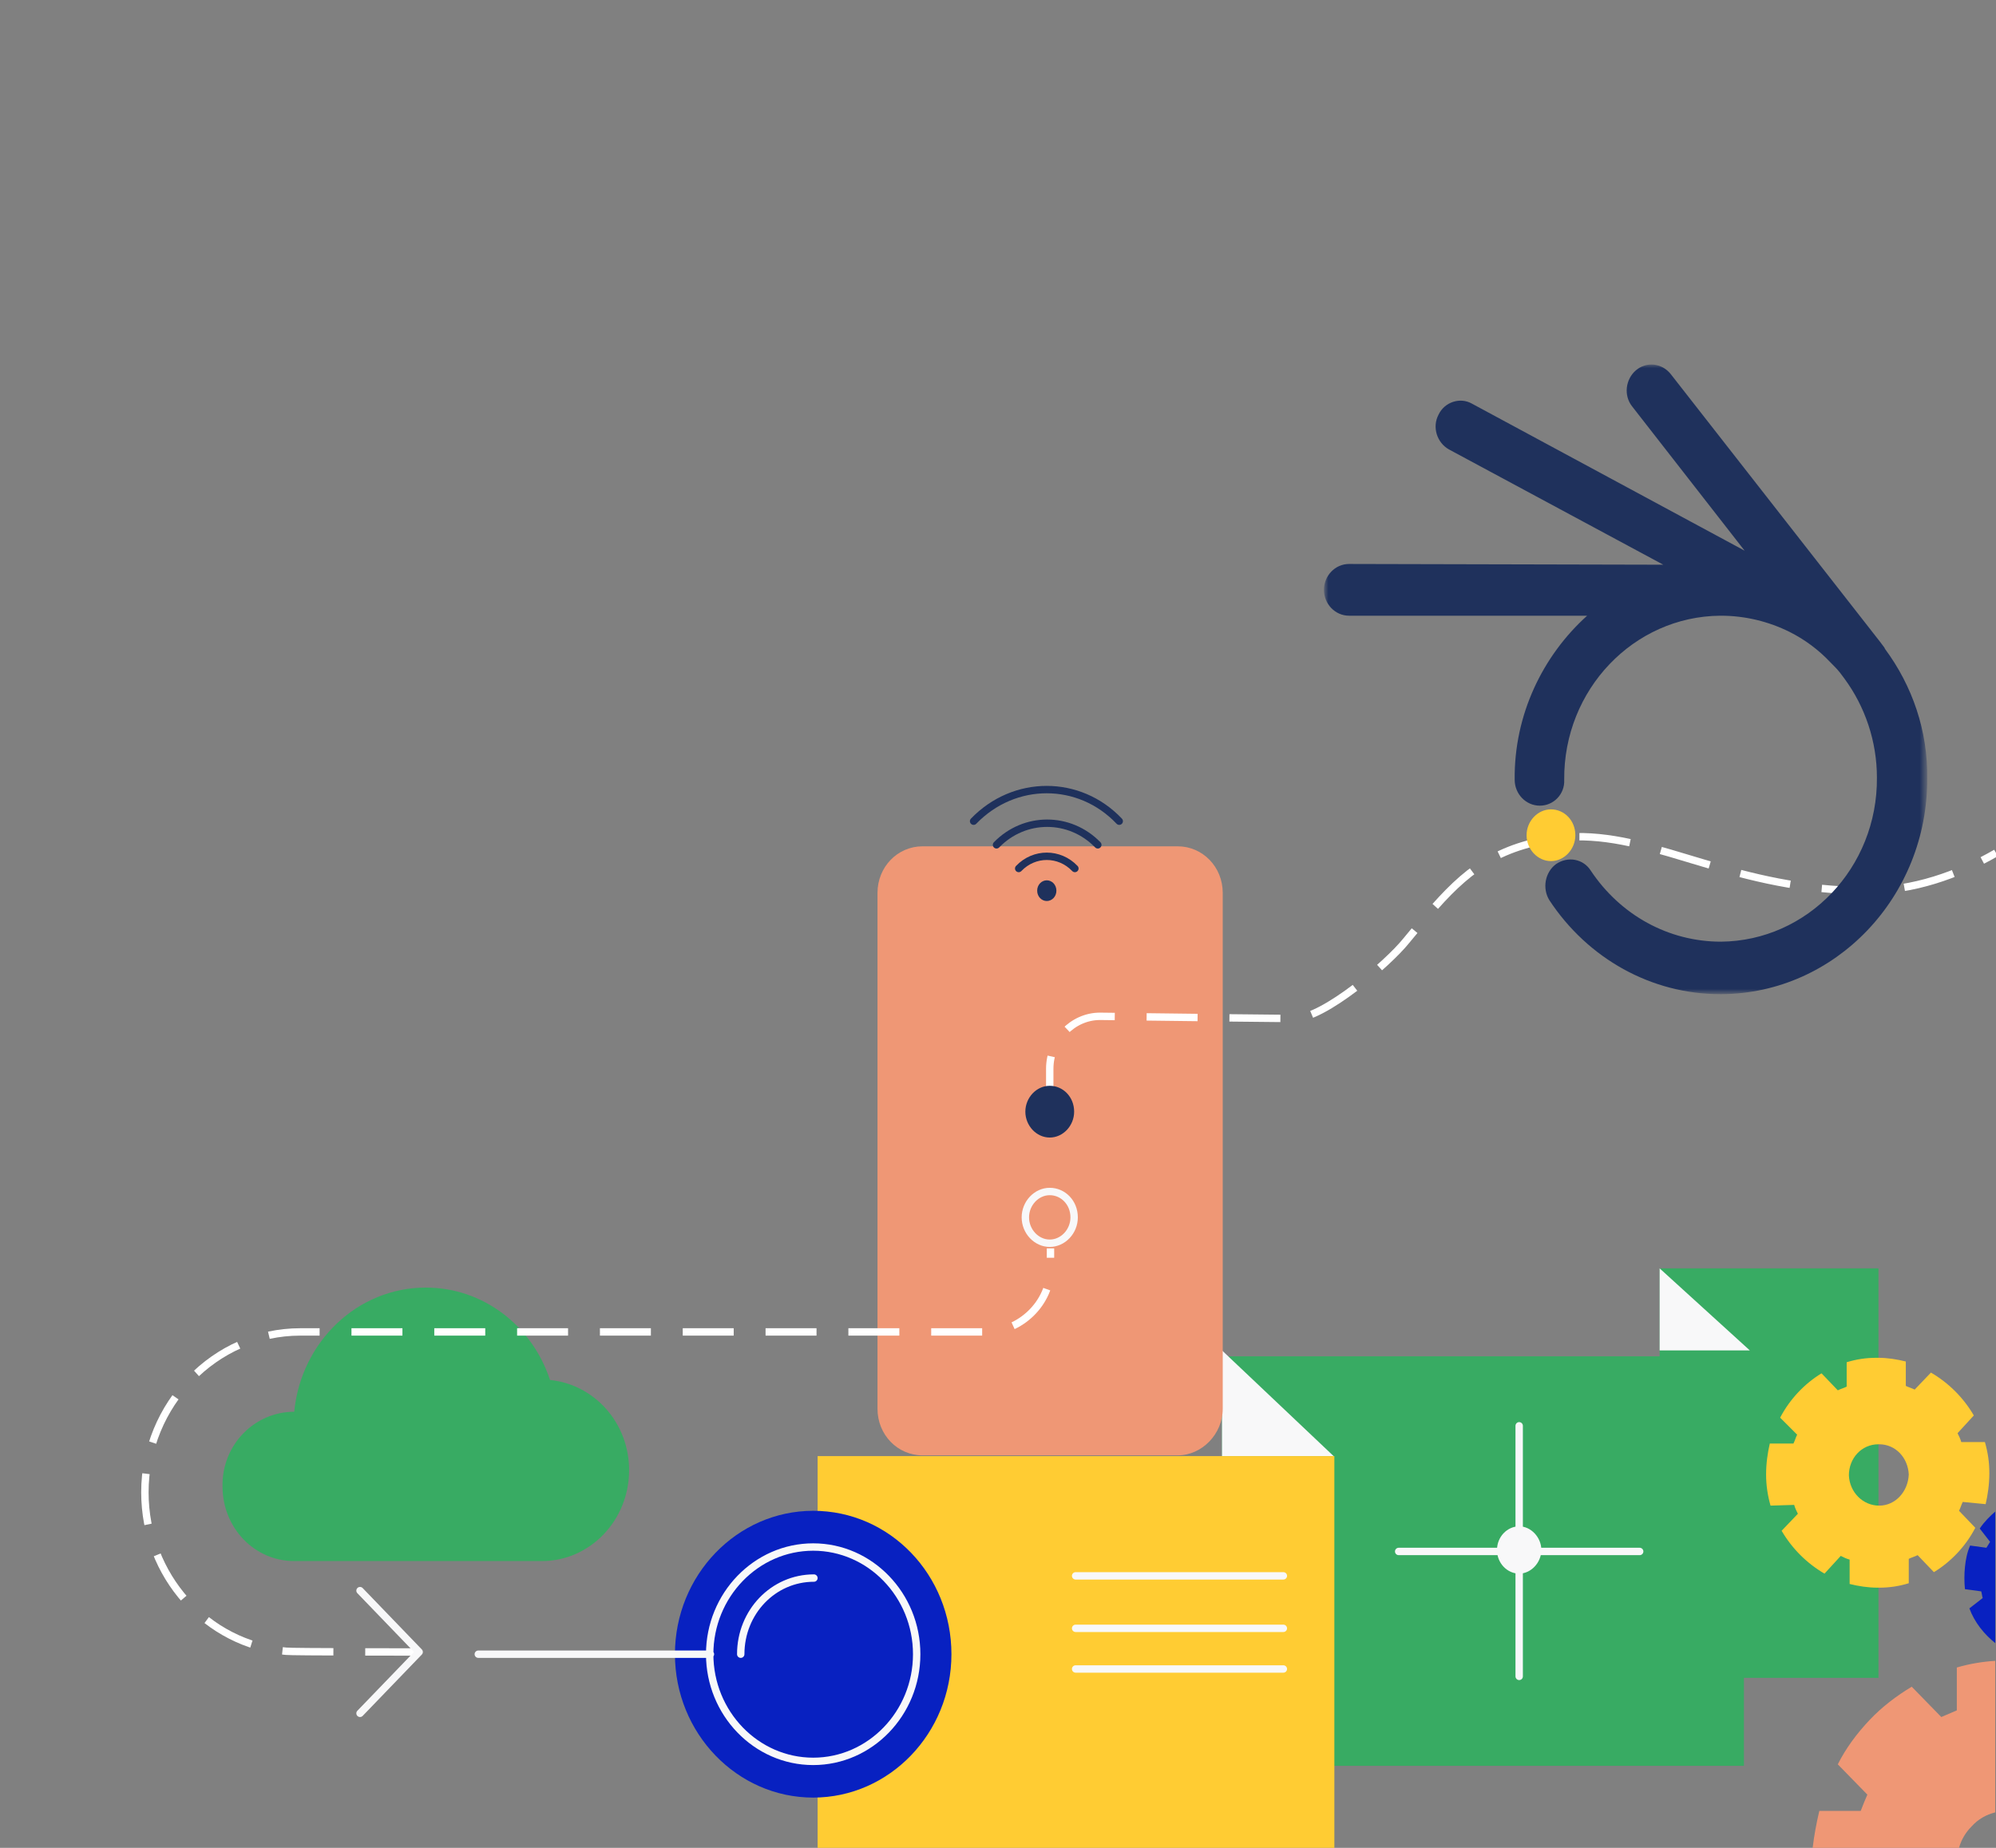 <?xml version="1.0" encoding="utf-8" standalone="no"?>
<svg xmlns="http://www.w3.org/2000/svg" viewBox="0 0 270 250" enable-background="new 0 0 270 250" width="270" height="250">
  <rect x="0" y="0" width="270" height="250" fill="#808080" stroke="none"/>
  <path fill-rule="evenodd" clip-rule="evenodd" fill="#38ab63" d="M224.5 227h29.6v-55.4h-29.6z" />
  <path fill-rule="evenodd" clip-rule="evenodd" fill="#f8f8f9" d="M236.7 182.7l-12.2-11.1v11.1z" />
  <path fill-rule="evenodd" clip-rule="evenodd" fill="#38ab63" d="M165.3 238.9h70.6v-55.4h-70.6z" />
  <path fill-rule="evenodd" clip-rule="evenodd" fill="#f8f8f9" d="M180.4 197l-15.1-14.3V197z" />
  <path fill-rule="evenodd" clip-rule="evenodd" fill="#fc3" d="M110.6 197h69.9v53h-69.9z" />
  <path fill="none" stroke="#f8f8f9" stroke-linecap="round" stroke-linejoin="round" d="M145.5 225.8h28.1M145.5 220.3h28.1M145.5 213.2h28.1" />
  <path d="M39.8 191c.9-9.4 8.5-16.8 17.8-16.8 7.8 0 14.4 5.2 16.8 12.5 6 .6 10.7 5.8 10.7 12.2 0 6.8-5.3 12.3-11.8 12.3H39.8c-5.4 0-9.7-4.5-9.7-10.1-.1-5.6 4.3-10.1 9.7-10.1z" fill-rule="evenodd" clip-rule="evenodd" fill="#38ab63" />
  <path d="M208.5 209.7c0 1.7-1.4 3.2-3 3.2s-3-1.4-3-3.2c0-1.8 1.4-3.2 3-3.2s3 1.5 3 3.2z" fill-rule="evenodd" clip-rule="evenodd" fill="#f8f8f9" />
  <path fill="none" stroke="#f8f8f9" stroke-linecap="round" stroke-linejoin="round" d="M189.2 209.9h32.6M205.5 192.9v33.9" />
  <path d="M128.7 223.8c0 10.7-8.4 19.4-18.7 19.4-10.3 0-18.7-8.7-18.7-19.4s8.4-19.4 18.7-19.4c10.4 0 18.7 8.7 18.7 19.4z" fill-rule="evenodd" clip-rule="evenodd" fill="#0821c1" />
  <path d="M100.2 223.8c0-5.7 4.4-10.3 9.9-10.3M124 223.8c0 8-6.3 14.5-14 14.5s-14-6.5-14-14.5 6.3-14.5 14-14.5 14 6.5 14 14.5zM64.7 223.8h31.4" fill="none" stroke="#f8f8f9" stroke-linecap="round" stroke-linejoin="round" />
  <path d="M159.3 196.9h-34.5c-3.4 0-6.1-2.8-6.1-6.3v-69.8c0-3.5 2.7-6.3 6.1-6.3h34.5c3.4 0 6.1 2.8 6.1 6.3v69.8c0 3.4-2.8 6.3-6.1 6.3z" fill-rule="evenodd" clip-rule="evenodd" fill="#ef9775" />
  <path d="M140.3 120.5c0-.8.6-1.4 1.3-1.4.7 0 1.3.6 1.3 1.4 0 .8-.6 1.4-1.3 1.4-.7 0-1.3-.6-1.3-1.4z" fill-rule="evenodd" clip-rule="evenodd" fill="#1f315c" />
  <path d="M137.8 117.5c2.1-2.2 5.5-2.2 7.6 0M134.8 114.3c3.8-3.9 9.9-3.9 13.7 0M131.7 111.1c5.5-5.7 14.3-5.7 19.7 0" fill="none" stroke="#1f315c" stroke-linecap="round" stroke-linejoin="round" />
  <path d="M268.6 203.5c.3-1.3.5-2.7.5-4.2s-.2-2.8-.6-4.2h-3.2c-.1-.4-.3-.8-.5-1.2l2.2-2.4c-1.4-2.4-3.4-4.4-5.8-5.8L259 188c-.4-.2-.8-.3-1.2-.5v-3.3c-1.2-.3-2.5-.5-3.7-.5h-.3c-1.4 0-2.7.2-4 .6v3.3c-.4.2-.8.3-1.2.5l-2.2-2.3c-2.3 1.4-4.3 3.5-5.6 6l2.3 2.3c-.2.4-.3.8-.5 1.2h-3.2c-.3 1.3-.5 2.7-.5 4.2 0 1.4.2 2.8.6 4.2l3.2-.1c.1.4.3.8.5 1.2l-2.2 2.3c1.4 2.4 3.4 4.4 5.8 5.8l2.2-2.4c.4.2.8.4 1.2.5v3.3c1.2.3 2.5.5 3.8.5h.2c1.4 0 2.7-.2 4-.6v-3.3c.4-.2.8-.3 1.2-.5l2.2 2.3c2.3-1.4 4.3-3.5 5.6-6l-2.2-2.3c.2-.4.3-.8.5-1.2l3.1.3zm-14.4.2c-.1 0-.1 0 0 0-2.2 0-4-1.8-4.1-4.1 0-2.3 1.7-4.2 4-4.2h.1c2.2 0 3.9 1.8 4 4.1-.1 2.3-1.8 4.2-4 4.2z" fill-rule="evenodd" clip-rule="evenodd" fill="#fc3" />
  <path d="M264.7 225.6v5.8l-2.1.9-4-4.1c-2 1.2-4 2.7-5.7 4.5-1.7 1.8-3.2 3.8-4.3 6l4 4.1c-.3.7-.6 1.4-.9 2.2h-5.6c-.4 1.7-.7 3.3-.9 5H265c.3-1.1.9-2.1 1.7-2.9.9-1 2-1.6 3.2-1.9v-20.5c-1.7.1-3.5.4-5.2.9z" fill-rule="evenodd" clip-rule="evenodd" fill="#ef9775" />
  <path d="M267.8 206.8l1.4 1.8c-.2.3-.3.5-.5.8l-2.2-.3c-.4.9-.6 1.9-.7 2.9-.1 1-.1 2 0 3l2.2.3c.1.3.1.6.2.9l-1.8 1.4c.7 1.9 2 3.5 3.5 4.7v-17.8c-.7.6-1.5 1.4-2.1 2.3z" fill-rule="evenodd" clip-rule="evenodd" fill="#0821c1" />
  <path d="M142 149.8V144.6c0-3.9 3.1-7.1 6.8-7.1l16.5.2 9.8.1c4 0 12.7-7.5 15.1-10.5 5.6-6.8 9.2-11.1 16.5-13.1.7-.2 1.4-.4 2.2-.5 1.4-.3 2.8-.4 4.2-.5 11.4-.2 21.7 7.3 39.4 7.3 6.3 0 12.3-2.1 17.5-5.1" fill="none" stroke="#fff" stroke-dasharray="6.894,4.309" />
  <path d="M138.7 150.4c0-1.9 1.5-3.5 3.3-3.5 1.8 0 3.3 1.5 3.3 3.5 0 1.9-1.5 3.5-3.3 3.5-1.8 0-3.3-1.6-3.3-3.5z" fill-rule="evenodd" clip-rule="evenodd" fill="#1f315c" />
  <path d="M206.5 113c0-1.9 1.5-3.5 3.3-3.5s3.3 1.5 3.3 3.5c0 1.9-1.5 3.5-3.3 3.5s-3.3-1.6-3.3-3.5z" fill-rule="evenodd" clip-rule="evenodd" fill="#fc3" />
  <path d="M56.3 223.5s-17.1 0-17.6-.1c-10.7-.9-19.1-10.2-19.1-21.5 0-11.9 9.5-21.7 21-21.7h92.8c4.6 0 8.7-3.9 8.7-8.6v-2.7" fill="none" stroke="#fff" stroke-dasharray="6.894,4.309" />
  <path d="M48.7 231.8l8-8.3-8-8.3M138.7 164.7c0-1.9 1.5-3.5 3.3-3.5 1.8 0 3.3 1.5 3.3 3.5 0 1.9-1.5 3.5-3.3 3.5-1.8 0-3.3-1.6-3.3-3.5z" fill="none" stroke="#f8f8f9" stroke-linecap="round" stroke-linejoin="round" />
  <g transform="translate(222.192)">
    <defs></defs>
    <mask maskUnits="userSpaceOnUse" x="-43" y="49.3" width="81.6" height="85.3" id="b">
      <g filter="url(#a)">
        <path fill-rule="evenodd" clip-rule="evenodd" fill="#fff" d="M-43 49.3h81.6v85.3H-43z" />
      </g>
    </mask>
    <path d="M32.8 87.8l-.1-.2c-.2-.3-.4-.5-.6-.8L3.8 50.6c-1.2-1.5-3.3-1.7-4.7-.5-1.4 1.2-1.7 3.4-.5 4.9l15.2 19.5-36.9-19.9c-1.6-.9-3.7-.2-4.5 1.5-.9 1.7-.2 3.8 1.4 4.7l29 15.6-42.5-.1c-1.9 0-3.4 1.6-3.4 3.5s1.5 3.5 3.4 3.5h32.2c-6 5.4-9.9 13.4-9.8 22.2 0 1.9 1.5 3.5 3.4 3.5s3.4-1.6 3.3-3.5c-.1-12.2 9.4-22.1 21.1-22.2h.1c3.3 0 6.5.8 9.3 2.2 2 1 3.9 2.4 5.5 4.1.5.5.9.9 1.3 1.4l.6.8c2.8 3.8 4.4 8.5 4.4 13.4.1 12.2-9.4 22.1-21.1 22.2-7.1 0-13.6-3.6-17.6-9.6-1-1.6-3.1-2-4.7-.9-1.5 1.1-1.9 3.3-.9 4.9 5.2 7.9 13.8 12.7 23.1 12.7h.2c15.4-.1 27.9-13.2 27.8-29.2.1-6.4-2-12.5-5.7-17.5" mask="url(#b)" fill-rule="evenodd" clip-rule="evenodd" fill="#1f315c" />
  </g>
</svg>